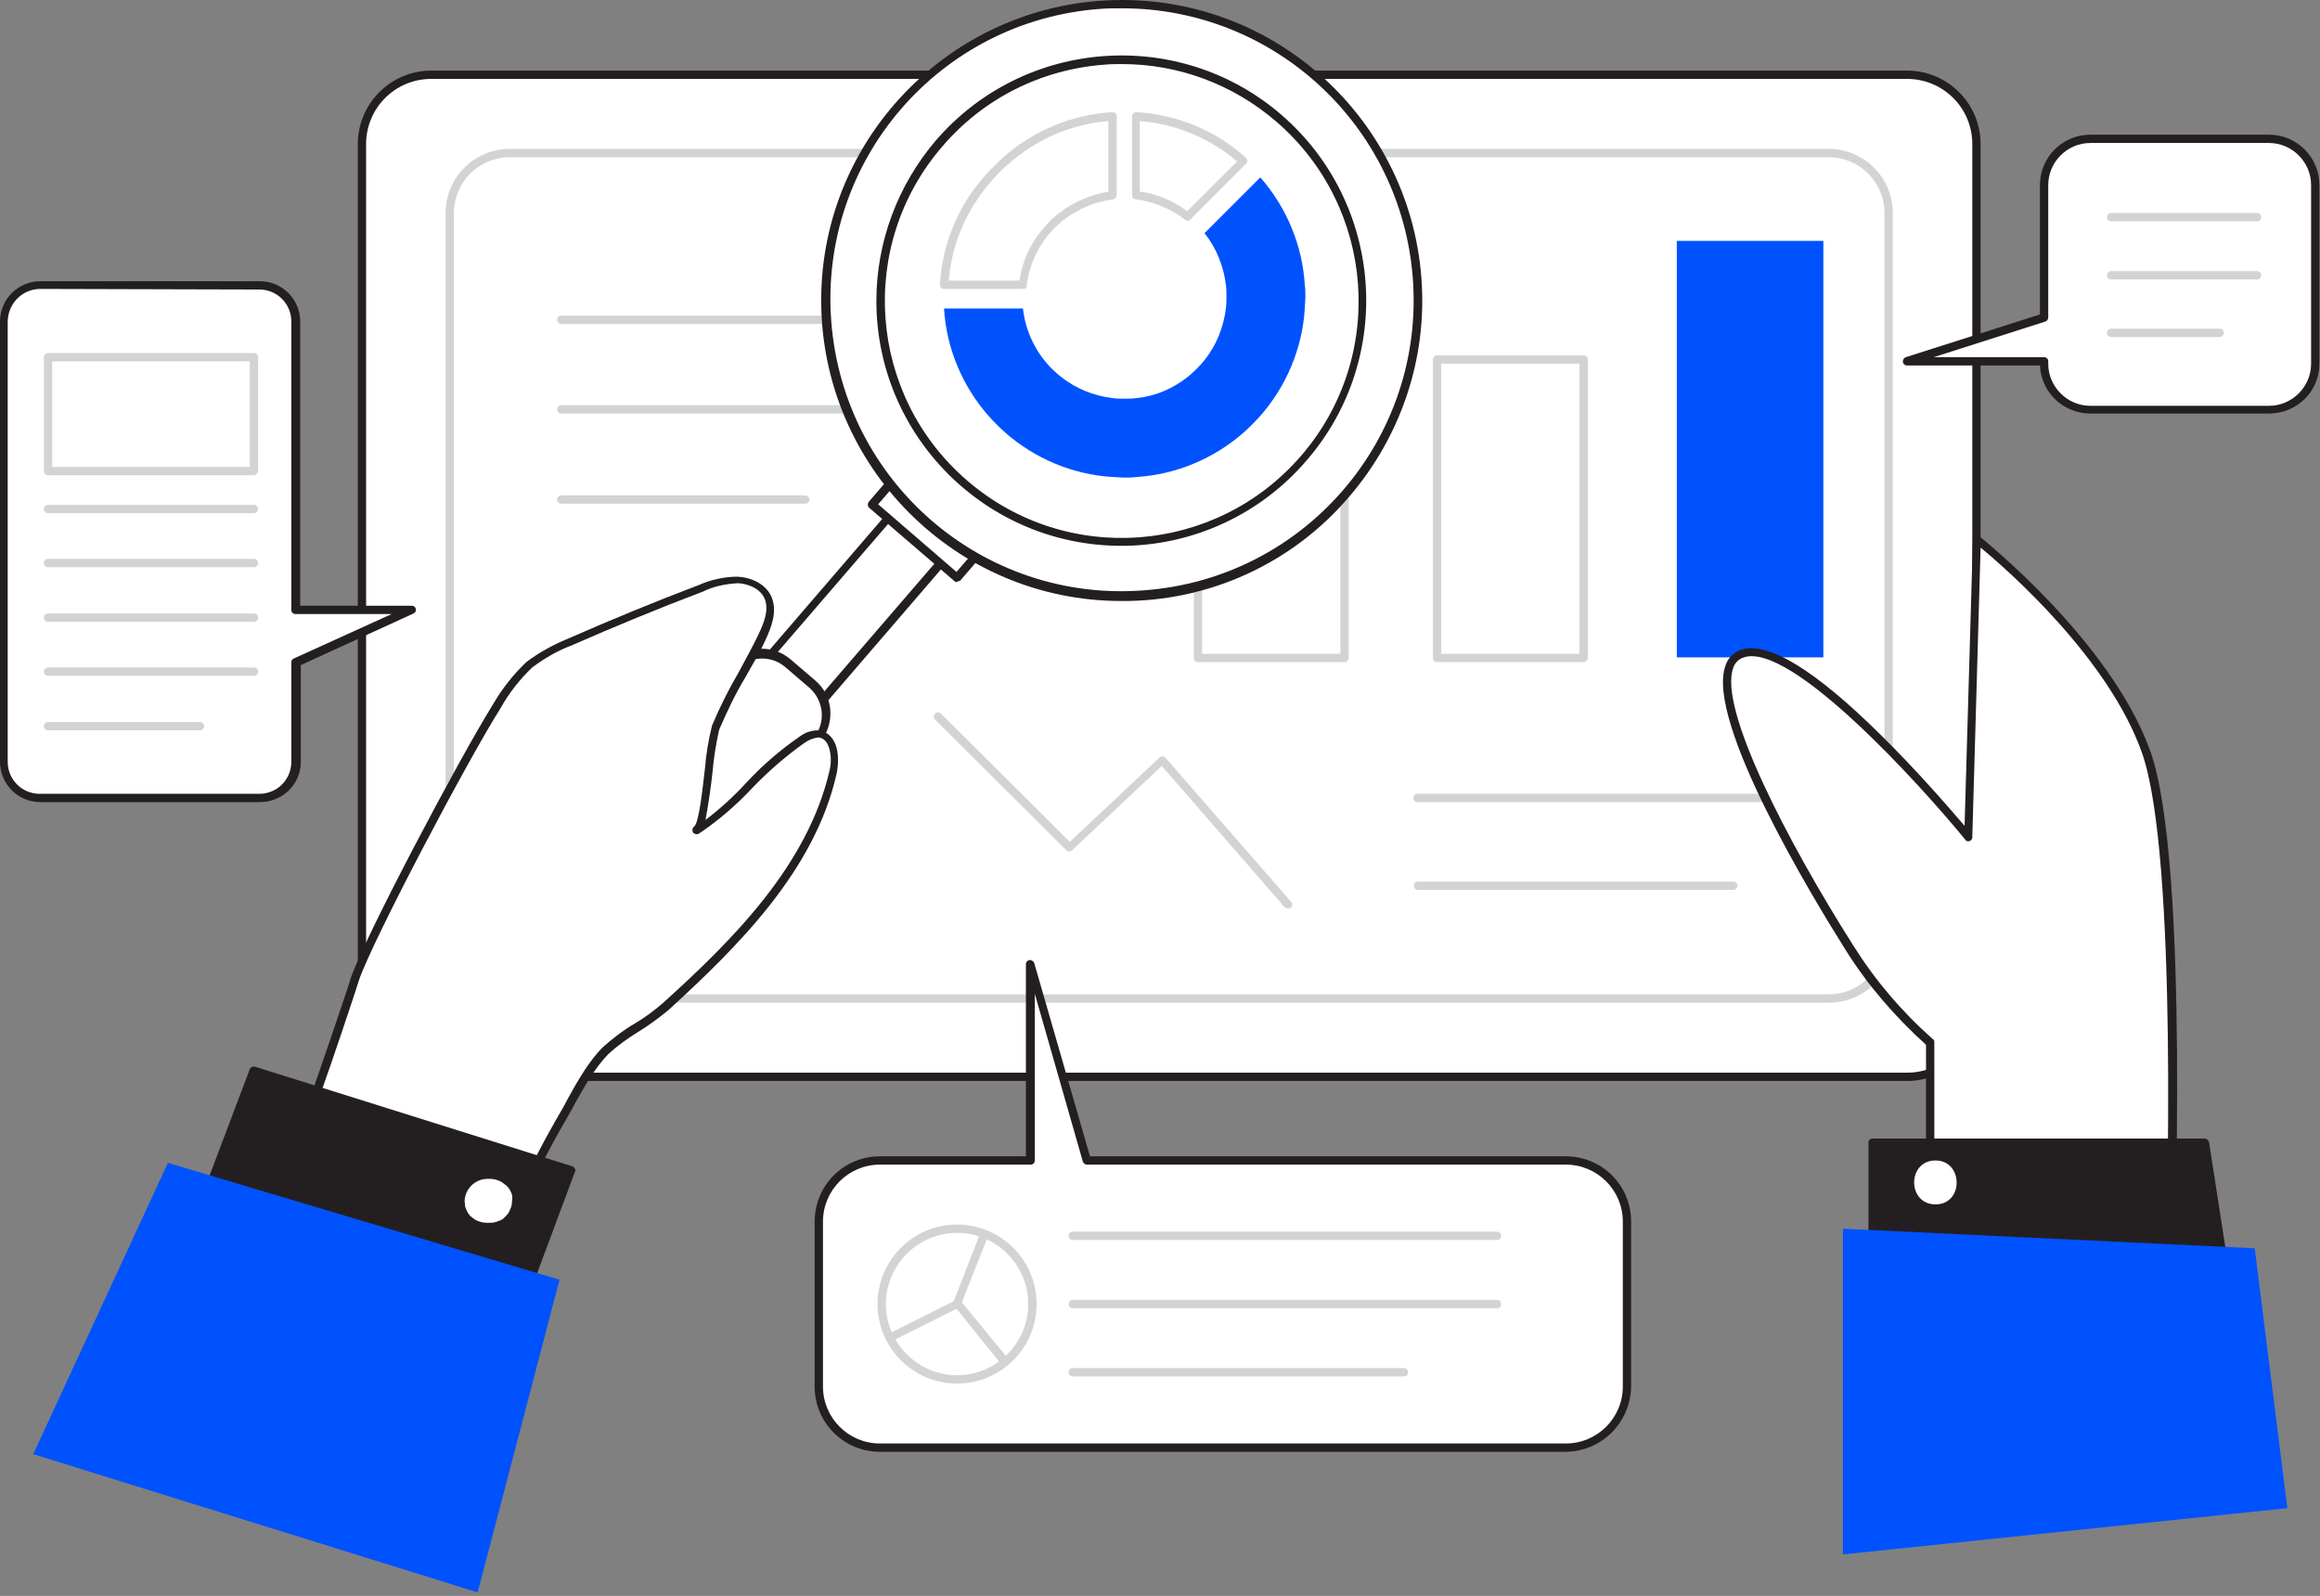 <svg width="100%" height="100%" viewBox="0 0 391 269" version="1.1" xmlns="http://www.w3.org/2000/svg" xmlns:xlink="http://www.w3.org/1999/xlink" xml:space="preserve" style="fill-rule:evenodd;clip-rule:evenodd;stroke-linejoin:round;stroke-miterlimit:2;">
    <rect x="0" y="0" width="391" height="269" fill="#808080" stroke="none"/>
    <g id="Tablet_report-analysis-2-17">
        <path d="M321.4,181.5l-248.7,0c-6.5,0 -11.7,-5.2 -11.7,-11.7l0,-145.5c0,-6.5 5.2,-11.7 11.7,-11.7l248.7,0c6.5,0 11.7,5.2 11.7,11.7l0,145.6c0,6.4 -5.2,11.6 -11.7,11.6Z" style="fill:#fff;fill-rule:nonzero;"/>
        <path d="M321.4,182.2l-248.7,0c-6.8,0 -12.4,-5.5 -12.4,-12.4l0,-145.5c0,-6.8 5.5,-12.4 12.4,-12.4l248.7,0c6.8,0 12.4,5.5 12.4,12.4l0,145.6c0,6.8 -5.5,12.3 -12.4,12.3Zm-248.7,-168.9c-6.1,0 -11,4.9 -11,11l0,145.5c0,6.1 4.9,11 11,11l248.7,0c6.1,0 11,-4.9 11,-11l0,-145.5c0,-6.1 -4.9,-11 -11,-11l-248.7,0Z" style="fill:#231f20;fill-rule:nonzero;"/>
        <path d="M308.2,168.3l-222.3,0c-5.6,0 -10.1,-4.5 -10.1,-10.1l0,-122.3c0,-5.6 4.5,-10.1 10.1,-10.1l222.3,0c5.6,0 10.1,4.5 10.1,10.1l0,122.3c0.1,5.5 -4.5,10.1 -10.1,10.1Z" style="fill:#fff;fill-rule:nonzero;"/>
        <path d="M308.3,169l-222.4,0c-6,0 -10.8,-4.8 -10.8,-10.8l0,-122.3c0,-6 4.9,-10.8 10.8,-10.8l222.3,0c6,0 10.8,4.9 10.8,10.8l0,122.3c0,6 -4.8,10.8 -10.7,10.8Zm-222.4,-142.5c-5.2,0 -9.4,4.2 -9.4,9.4l0,122.3c0,5.2 4.2,9.4 9.4,9.4l222.3,0c5.2,0 9.4,-4.2 9.4,-9.4l0,-122.3c0,-5.2 -4.2,-9.4 -9.4,-9.4l-222.3,0Z" style="fill:#d1d3d4;fill-rule:nonzero;"/>
    </g>
    <g id="Text_report-analysis-2-17">
        <path d="M94.6,53.8l55.4,0" style="fill:none;fill-rule:nonzero;"/>
        <path d="M150,54.6l-55.4,0c-0.4,0 -0.7,-0.3 -0.7,-0.7c0,-0.4 0.3,-0.7 0.7,-0.7l55.4,0c0.4,0 0.7,0.3 0.7,0.7c0,0.3 -0.3,0.6 -0.7,0.7Z" style="fill:#d1d3d4;fill-rule:nonzero;"/>
        <path d="M94.6,69l55.4,0" style="fill:none;fill-rule:nonzero;"/>
        <path d="M150,69.7l-55.4,0c-0.4,0 -0.7,-0.3 -0.7,-0.7c0,-0.4 0.3,-0.7 0.7,-0.7l55.4,0c0.4,0 0.7,0.3 0.7,0.7c0,0.4 -0.3,0.7 -0.7,0.7Z" style="fill:#d1d3d4;fill-rule:nonzero;"/>
        <path d="M94.6,84.2l41.1,0" style="fill:none;fill-rule:nonzero;"/>
        <path d="M135.7,84.9l-41.1,0c-0.4,0 -0.7,-0.3 -0.7,-0.7c0,-0.4 0.3,-0.7 0.7,-0.7l41.1,0c0.4,0 0.7,0.3 0.7,0.7c0,0.4 -0.3,0.7 -0.7,0.7Z" style="fill:#d1d3d4;fill-rule:nonzero;"/>
        <path d="M304.3,134.5l-65.3,0" style="fill:none;fill-rule:nonzero;"/>
        <path d="M304.3,135.2l-65.4,0c-0.4,0 -0.7,-0.3 -0.7,-0.7c0,-0.4 0.3,-0.7 0.7,-0.7l65.4,0c0.4,0 0.7,0.3 0.7,0.7c0,0.4 -0.3,0.7 -0.7,0.7Z" style="fill:#d1d3d4;fill-rule:nonzero;"/>
        <path d="M292.1,149.3l-53.1,0" style="fill:none;fill-rule:nonzero;"/>
        <path d="M292.1,150l-53.1,0c-0.4,0 -0.7,-0.3 -0.7,-0.7c0,-0.4 0.3,-0.7 0.7,-0.7l53.1,0c0.4,0 0.7,0.3 0.7,0.7c0,0.4 -0.3,0.7 -0.7,0.7Z" style="fill:#d1d3d4;fill-rule:nonzero;"/>
    </g>
    <g id="Bar_Chart_report-analysis-2-17">
        <rect x="201.9" y="83.7" width="24.7" height="27.2" style="fill:#fff;"/>
        <path d="M226.6,111.6l-24.7,0c-0.4,0 -0.7,-0.3 -0.7,-0.7l0,-27.2c0,-0.4 0.3,-0.7 0.7,-0.7l24.7,0c0.4,0 0.7,0.3 0.7,0.7l0,27.2c0,0.3 -0.3,0.7 -0.7,0.7Zm-24,-1.4l23.3,0l0,-25.8l-23.3,0l0,25.8Z" style="fill:#d1d3d4;fill-rule:nonzero;"/>
        <rect x="242.3" y="60.6" width="24.7" height="50.3" style="fill:#fff;"/>
        <path d="M266.9,111.6l-24.7,0c-0.4,0 -0.7,-0.3 -0.7,-0.7l0,-50.3c0,-0.4 0.3,-0.7 0.7,-0.7l24.7,0c0.4,0 0.7,0.3 0.7,0.7l0,50.3c0,0.3 -0.3,0.7 -0.7,0.7Zm-24,-1.4l23.3,0l0,-48.9l-23.3,0l0,48.9Z" style="fill:#d1d3d4;fill-rule:nonzero;"/>
        <rect x="282.6" y="40.6" width="24.7" height="70.2" style="fill:#0052ff;"/>
    </g>
    <g id="Bubble_3_report-analysis-2-17">
        <path d="M382.4,23.4l-30.1,0c-4.3,0 -7.8,3.5 -7.8,7.8l0,22.3l-23.1,7.4l23.1,0l0,0.4c0,4.3 3.5,7.8 7.8,7.8l30.1,0c4.3,0 7.8,-3.5 7.8,-7.8l0,-30.1c0,-4.3 -3.5,-7.8 -7.8,-7.8Z" style="fill:#fff;fill-rule:nonzero;"/>
        <path d="M382.4,69.7l-30.1,0c-4.6,0 -8.3,-3.6 -8.5,-8.1l-22.4,0c-0.4,0 -0.7,-0.3 -0.7,-0.7c0,-0.3 0.2,-0.6 0.5,-0.7l22.6,-7.2l0,-21.8c0,-4.7 3.8,-8.5 8.5,-8.5l30.1,0c4.7,0 8.5,3.8 8.5,8.5l0,30.1c0,4.7 -3.8,8.4 -8.5,8.4Zm-56.5,-9.5l18.6,0c0.4,0 0.7,0.3 0.7,0.7l0,0.4c0,3.9 3.2,7.1 7.1,7.1l30.1,0c3.9,0 7.1,-3.2 7.1,-7.1l0,-30.1c0,-3.9 -3.2,-7.1 -7.1,-7.1l-30.1,0c-3.9,0 -7.1,3.2 -7.1,7.1l0,22.3c0,0.3 -0.2,0.6 -0.5,0.7l-18.8,6Z" style="fill:#231f20;fill-rule:nonzero;"/>
        <path d="M380.4,37.3l-24.6,0c-0.4,0 -0.7,-0.3 -0.7,-0.7c0,-0.4 0.3,-0.7 0.7,-0.7l24.6,0c0.4,0 0.7,0.3 0.7,0.7c0,0.4 -0.3,0.7 -0.7,0.7Z" style="fill:#d1d3d4;fill-rule:nonzero;"/>
        <path d="M380.4,47.1l-24.6,0c-0.4,0 -0.7,-0.3 -0.7,-0.7c0,-0.4 0.3,-0.7 0.7,-0.7l24.6,0c0.4,0 0.7,0.3 0.7,0.7c0,0.4 -0.3,0.7 -0.7,0.7Z" style="fill:#d1d3d4;fill-rule:nonzero;"/>
        <path d="M374.1,56.8l-18.3,0c-0.4,0 -0.7,-0.3 -0.7,-0.7c0,-0.4 0.3,-0.7 0.7,-0.7l18.3,0c0.4,0 0.7,0.3 0.7,0.7c0,0.4 -0.3,0.7 -0.7,0.7Z" style="fill:#d1d3d4;fill-rule:nonzero;"/>
    </g>
    <g id="Bubble_2_report-analysis-2-17">
        <path d="M69.4,102.7l-19.5,0l0,-48.5c0,-3.4 -2.7,-6.1 -6.1,-6.1l-37,0c-3.4,0 -6.1,2.7 -6.2,6.1l0,74.2c0,3.4 2.7,6.1 6.1,6.1l37,0c3.4,0 6.1,-2.7 6.1,-6.1l0,-16.8l19.6,-8.9Z" style="fill:#fff;fill-rule:nonzero;"/>
        <path d="M43.8,135.2l-37,0c-3.8,0 -6.8,-3.1 -6.8,-6.8l0,-74.2c0,-3.8 3.1,-6.8 6.8,-6.8l37,0c3.8,0 6.8,3.1 6.8,6.8l0,47.9l18.8,0c0.4,0 0.7,0.3 0.7,0.7c0,0.3 -0.2,0.5 -0.4,0.6l-19,8.7l0,16.3c0,3.8 -3.1,6.8 -6.9,6.8Zm-37,-86.5c-3,0 -5.4,2.4 -5.5,5.4l0,74.3c0,3 2.4,5.4 5.4,5.4l37,0c3,0 5.4,-2.4 5.4,-5.4l0,-16.8c0,-0.3 0.2,-0.5 0.4,-0.6l16.5,-7.5l-16.2,0c-0.4,0 -0.7,-0.3 -0.7,-0.7l0,-48.6c0,-3 -2.4,-5.4 -5.4,-5.4l-36.9,-0.1Z" style="fill:#231f20;fill-rule:nonzero;"/>
        <rect x="8.1" y="60.2" width="34.7" height="19.2" style="fill:#fff;"/>
        <path d="M42.8,80.1l-34.7,0c-0.4,0 -0.7,-0.3 -0.7,-0.7l0,-19.2c0,-0.4 0.3,-0.7 0.7,-0.7l34.7,0c0.4,0 0.7,0.3 0.7,0.7l0,19.2c-0.1,0.4 -0.4,0.7 -0.7,0.7Zm-34,-1.4l33.3,0l0,-17.8l-33.3,0l0,17.8Z" style="fill:#d1d3d4;fill-rule:nonzero;"/>
        <path d="M42.8,86.5l-34.7,0c-0.4,0 -0.7,-0.3 -0.7,-0.7c0,-0.4 0.3,-0.7 0.7,-0.7l34.7,0c0.4,0 0.7,0.3 0.7,0.7c-0,0.4 -0.4,0.7 -0.7,0.7Z" style="fill:#d1d3d4;fill-rule:nonzero;"/>
        <path d="M42.8,95.6l-34.7,0c-0.4,0 -0.7,-0.3 -0.7,-0.7c0,-0.4 0.3,-0.7 0.7,-0.7l34.7,0c0.4,0 0.7,0.3 0.7,0.7c-0,0.4 -0.3,0.7 -0.7,0.7Z" style="fill:#d1d3d4;fill-rule:nonzero;"/>
        <path d="M42.8,104.8l-34.7,0c-0.4,0 -0.7,-0.3 -0.7,-0.7c0,-0.4 0.3,-0.7 0.7,-0.7l34.7,0c0.4,0 0.7,0.3 0.7,0.7c-0,0.4 -0.3,0.7 -0.7,0.7Z" style="fill:#d1d3d4;fill-rule:nonzero;"/>
        <path d="M42.8,113.9l-34.7,0c-0.4,0 -0.7,-0.3 -0.7,-0.7c0,-0.4 0.3,-0.7 0.7,-0.7l34.7,0c0.4,0 0.7,0.3 0.7,0.7c-0,0.4 -0.3,0.7 -0.7,0.7Z" style="fill:#d1d3d4;fill-rule:nonzero;"/>
        <path d="M33.7,123.1l-25.6,0c-0.4,0 -0.7,-0.3 -0.7,-0.7c0,-0.4 0.3,-0.7 0.7,-0.7l25.6,0c0.4,0 0.7,0.3 0.7,0.7c-0,0.4 -0.3,0.7 -0.7,0.7Z" style="fill:#d1d3d4;fill-rule:nonzero;"/>
    </g>
    <g id="Bubble_1_report-analysis-2-17">
        <path d="M263.8,195.6l-80.7,0l-9.5,-33.1l0,33.1l-25.3,0c-5.7,0 -10.3,4.6 -10.3,10.3l0,27.8c0,5.7 4.6,10.3 10.3,10.3l115.6,0c5.7,0 10.3,-4.6 10.3,-10.3l0,-27.8c-0.1,-5.7 -4.7,-10.3 -10.4,-10.3Z" style="fill:#fff;fill-rule:nonzero;"/>
        <path d="M263.8,244.7l-115.5,0c-6.1,0 -11,-4.9 -11,-11l0,-27.8c0,-6.1 4.9,-11 11,-11l24.6,0l0,-32.4c0,-0.4 0.3,-0.6 0.6,-0.7c0.3,0 0.7,0.2 0.8,0.5l9.4,32.6l80.2,0c6.1,0 11,4.9 11,11l0,27.8c-0.1,6.1 -5,11 -11.1,11Zm-115.5,-48.4c-5.3,0 -9.6,4.3 -9.6,9.6l0,27.8c0,5.3 4.3,9.6 9.6,9.6l115.6,0c5.3,0 9.6,-4.3 9.6,-9.6l0,-27.8c0,-5.3 -4.3,-9.6 -9.6,-9.6l-80.7,0c-0.3,0 -0.6,-0.2 -0.7,-0.5l-8.1,-28.3l0,28.1c0,0.4 -0.3,0.7 -0.7,0.7l-25.4,0Z" style="fill:#231f20;fill-rule:nonzero;"/>
        <path d="M252.3,209l-71.5,0c-0.4,0 -0.7,-0.3 -0.7,-0.7c0,-0.4 0.3,-0.7 0.7,-0.7l71.5,0c0.4,0 0.7,0.3 0.7,0.7c0,0.4 -0.3,0.7 -0.7,0.7Z" style="fill:#d1d3d4;fill-rule:nonzero;"/>
        <path d="M252.3,220.5l-71.5,0c-0.4,0 -0.7,-0.3 -0.7,-0.7c0,-0.4 0.3,-0.7 0.7,-0.7l71.5,0c0.4,0 0.7,0.3 0.7,0.7c0,0.4 -0.3,0.7 -0.7,0.7Z" style="fill:#d1d3d4;fill-rule:nonzero;"/>
        <path d="M236.6,232l-55.8,0c-0.4,0 -0.7,-0.3 -0.7,-0.7c0,-0.4 0.3,-0.7 0.7,-0.7l55.8,0c0.4,0 0.7,0.3 0.7,0.7c0,0.4 -0.3,0.7 -0.7,0.7Z" style="fill:#d1d3d4;fill-rule:nonzero;"/>
        <circle cx="161.3" cy="219.8" r="12.7" style="fill:#fff;"/>
        <path d="M161.3,233.2c-7.4,0 -13.4,-6 -13.4,-13.4c0,-7.4 6,-13.4 13.4,-13.4c7.4,0 13.4,6 13.4,13.4c0,7.4 -6,13.4 -13.4,13.4Zm0,-25.4c-6.6,0 -12,5.4 -12,12c0,6.6 5.4,12 12,12c6.6,0 12,-5.4 12,-12c0,-6.6 -5.4,-12 -12,-12Z" style="fill:#d1d3d4;fill-rule:nonzero;"/>
        <path d="M165.8,208.3l-4.5,11.5l8,9.8" style="fill:#fff;fill-rule:nonzero;"/>
        <path d="M169.3,230.3c-0.2,0 -0.4,-0.1 -0.5,-0.3l-8,-9.9c-0.2,-0.2 -0.2,-0.5 -0.1,-0.7l4.5,-11.5c0.1,-0.4 0.5,-0.5 0.9,-0.4c0.4,0.1 0.5,0.6 0.4,0.9l-4.4,11.1l7.8,9.5c0.3,0.3 0.2,0.7 -0.1,1c-0.2,0.3 -0.3,0.4 -0.5,0.3Z" style="fill:#d1d3d4;fill-rule:nonzero;"/>
        <path d="M161.3,219.8l-11.4,5.7" style="fill:none;fill-rule:nonzero;"/>
        <path d="M149.9,226.2c-0.3,0 -0.5,-0.1 -0.6,-0.4c-0.2,-0.3 0,-0.8 0.3,-0.9l11.4,-5.7c0.3,-0.2 0.8,0 0.9,0.3c0.2,0.3 0,0.8 -0.3,0.9l-11.4,5.7c-0.1,0.1 -0.2,0.1 -0.3,0.1Z" style="fill:#d1d3d4;fill-rule:nonzero;"/>
    </g>
    <path id="Line_chart_report-analysis-2-17" d="M217,153.1c-0.2,0 -0.4,-0.1 -0.5,-0.2l-20.7,-23.8l-15.1,14.2c-0.3,0.3 -0.7,0.3 -1,0l-22.1,-22c-0.3,-0.3 -0.3,-0.7 0,-1c0.3,-0.3 0.7,-0.3 1,0l21.7,21.6l15.1,-14.2c0.1,-0.1 0.3,-0.2 0.5,-0.2c0.2,0 0.4,0.1 0.5,0.2l21.2,24.3c0.3,0.3 0.2,0.7 0,1c-0.3,0.1 -0.4,0.1 -0.6,0.1Z" style="fill:#d1d3d4;fill-rule:nonzero;"/>
    <g id="magnifying_glass_report-analysis-2-17">
        <path d="M124.7,125.8l-0.5,-0.4c-2.3,-2 -2.6,-5.4 -0.6,-7.7l28.4,-33l8.8,7.6l-28.4,33c-1.9,2.2 -5.4,2.5 -7.7,0.5Z" style="fill:#fff;fill-rule:nonzero;"/>
        <path d="M128.3,127.8c-1.5,0 -2.9,-0.5 -4,-1.5l-0.5,-0.4c-2.6,-2.2 -2.9,-6.1 -0.7,-8.7l28.4,-33c0.3,-0.3 0.7,-0.3 1,-0.1l8.8,7.6c0.3,0.2 0.3,0.7 0.1,1l-28.4,33c-1.1,1.2 -2.6,2 -4.2,2.1l-0.5,0Zm-3.6,-3l0.5,0.4c2,1.7 5,1.5 6.7,-0.5l28,-32.5l-7.8,-6.7l-28,32.5c-1.7,2.1 -1.4,5.1 0.6,6.8Z" style="fill:#231f20;fill-rule:nonzero;"/>
        <path d="M174.789,52.785l14.245,12.269l-27.801,32.278l-14.245,-12.269l27.801,-32.278Z" style="fill:#fff;"/>
        <path d="M161.2,98.1c-0.2,0 -0.3,-0.1 -0.4,-0.2l-14.3,-12.3c-0.3,-0.3 -0.3,-0.7 -0.1,-1l27.8,-32.3c0.1,-0.1 0.3,-0.2 0.5,-0.2c0.2,0 0.4,0.1 0.5,0.2l14.3,12.3c0.3,0.3 0.3,0.7 0.1,1l-27.8,32.3c-0.2,-0 -0.3,0.1 -0.6,0.2Zm-13.2,-13.1l13.2,11.4l26.9,-31.2l-13.2,-11.4l-26.9,31.2Z" style="fill:#231f20;fill-rule:nonzero;"/>
        <path d="M88.6,171.5l-4.2,-3.6c-2.8,-2.4 -3.1,-6.6 -0.7,-9.4l39.7,-46.1c2.4,-2.8 6.6,-3.1 9.4,-0.7l4.2,3.6c2.8,2.4 3.1,6.6 0.7,9.4l-39.7,46.1c-2.5,2.8 -6.7,3.1 -9.4,0.7Z" style="fill:#fff;fill-rule:nonzero;"/>
        <path d="M92.9,173.8c-1.8,0 -3.5,-0.6 -4.8,-1.8l-4.2,-3.6c-3.1,-2.6 -3.4,-7.3 -0.8,-10.4l39.7,-46.1c2.6,-3.1 7.3,-3.4 10.4,-0.8l4.2,3.6c3.1,2.6 3.4,7.3 0.8,10.4l-39.7,46.1c-1.3,1.5 -3.1,2.4 -5,2.5l-0.6,0.1Zm-8.1,-6.4l4.2,3.6c2.5,2.1 6.2,1.8 8.4,-0.6l39.7,-46c2.1,-2.5 1.8,-6.2 -0.6,-8.4l-4.2,-3.6c-2.5,-2.1 -6.2,-1.8 -8.4,0.6l-39.7,46.1c-2.1,2.4 -1.8,6.2 0.6,8.3Z" style="fill:#231f20;fill-rule:nonzero;"/>
        <circle cx="189" cy="50.7" r="50" style="fill:#fff;"/>
        <path d="M189,101.3c-28,0 -50.6,-22.8 -50.6,-50.7c0,-27.9 22.8,-50.6 50.7,-50.6c28,0 50.6,22.8 50.6,50.7c0,12.1 -4.4,23.8 -12.3,33c-9.6,11.3 -23.7,17.7 -38.4,17.6Zm0.1,-99.9c-1.2,0 -2.5,0 -3.7,0.1c-27.1,2 -47.4,25.6 -45.3,52.7c2.1,27.1 25.6,47.4 52.7,45.3c27.1,-2 47.4,-25.6 45.3,-52.7c-2,-25.6 -23.3,-45.4 -49,-45.4Z" style="fill:#231f20;fill-rule:nonzero;"/>
        <circle cx="189" cy="50.7" r="40.6" style="fill:#fff;"/>
        <path d="M189,92c-22.8,0 -41.3,-18.5 -41.3,-41.3c0,-9.9 3.6,-19.5 10,-27c14.9,-17.3 41,-19.2 58.2,-4.4c17.3,14.9 19.2,41 4.4,58.2c-7.8,9.2 -19.3,14.5 -31.3,14.5Zm0.1,-81.2c-1,0 -2,0 -3,0.1c-10.6,0.8 -20.4,5.7 -27.3,13.8c-14.4,16.7 -12.5,41.9 4.2,56.3c16.7,14.4 41.9,12.5 56.3,-4.2c14.4,-16.7 12.5,-41.9 -4.2,-56.3c-7.3,-6.3 -16.5,-9.7 -26,-9.7Z" style="fill:#231f20;fill-rule:nonzero;"/>
    </g>
    <g id="Hands_report-analysis-2-17">
        <path d="M325.3,206l0,-30.3c-5.3,-4.7 -9.9,-10 -13.6,-16c-6.2,-9.9 -28.1,-46.3 -18,-49.6c10.1,-3.3 38,30.9 38,30.9l1.4,-50.2c0,0 21.9,17.1 28.5,35.9c6.6,18.8 3.9,89.3 3.9,89.3l-40.2,-10Z" style="fill:#fff;fill-rule:nonzero;"/>
        <path d="M365.5,216.7l-0.2,0l-40.2,-9.9c-0.3,-0.1 -0.5,-0.4 -0.5,-0.7l0,-30c-5.2,-4.7 -9.8,-10 -13.5,-15.9c-5.6,-8.9 -23.7,-38.7 -20.3,-48c0.4,-1.3 1.4,-2.3 2.7,-2.7c4.5,-1.4 12.4,3.4 23.5,14.4c6.2,6.1 11.7,12.5 14.1,15.3l1.4,-48.3c0,-0.3 0.2,-0.5 0.4,-0.6c0.2,-0.1 0.5,-0.1 0.7,0.1c0.2,0.2 22.1,17.5 28.8,36.2c6.7,18.7 4,86.7 3.9,89.5c0,0.2 -0.1,0.4 -0.3,0.5c-0.2,-0 -0.4,-0 -0.5,0.1Zm-39.5,-11.2l38.9,9.6c0.3,-8.1 2.2,-70.9 -3.9,-88.2c-5.6,-15.9 -22.7,-30.9 -27.2,-34.6l-1.4,48.8c0,0.4 -0.3,0.7 -0.7,0.7c-0.2,0 -0.4,-0.1 -0.5,-0.3c-7.7,-9.4 -29.4,-33.3 -37.3,-30.7c-0.9,0.3 -1.5,0.9 -1.8,1.8c-2.5,6.9 9.3,29.5 20.2,46.7c3.7,5.9 8.2,11.2 13.4,15.8c0.2,0.1 0.3,0.3 0.3,0.5l0,29.9Z" style="fill:#231f20;fill-rule:nonzero;"/>
        <path d="M371.6,192.6l-56,0l0,24l61.6,11.5l-5.6,-35.5Z" style="fill:#231f20;fill-rule:nonzero;"/>
        <path d="M377.2,228.8l-0.1,0l-61.6,-11.5c-0.3,-0.1 -0.6,-0.4 -0.6,-0.7l0,-24c0,-0.4 0.3,-0.7 0.7,-0.7l56,0c0.3,0 0.6,0.3 0.7,0.6l5.5,35.5c0,0.2 0,0.4 -0.2,0.6c-0.1,0.2 -0.2,0.2 -0.4,0.2Zm-60.9,-12.7l60,11.2l-5.3,-33.9l-54.7,0l0,22.7Z" style="fill:#231f20;fill-rule:nonzero;"/>
        <path d="M380,210.4l-69.4,-3.3l0,54.9l74.9,-7.8l-5.5,-43.8Z" style="fill:#0052ff;fill-rule:nonzero;"/>
        <path d="M87.4,202.6c2.3,-5.1 4.9,-10.1 7.8,-15c2,-3.4 4.1,-7.7 6.9,-10.5c2.8,-2.8 7,-4.6 10.2,-7.5c12.2,-11 24.5,-23.4 28.2,-39.5c0.6,-2.6 0.1,-6.3 -2.5,-6.4c-1,0 -1.9,0.4 -2.7,1c-6.6,4.3 -11.4,11.4 -17.8,15.4c1.7,-1.1 2.2,-14.7 3.2,-17.4c2.1,-5.2 5.3,-10.1 7.8,-15.2c1,-2.1 2,-4.4 1.1,-6.6c-0.8,-2 -3,-3.1 -5.2,-3.1c-2.1,0.1 -4.2,0.6 -6.2,1.4c-7.5,2.8 -14.9,5.9 -22.2,9.1c-2.4,0.9 -4.7,2.2 -6.8,3.8c-2.2,2 -4,4.4 -5.4,6.9c-5.6,8.9 -21.6,39.2 -24,46.1c-0.8,2.5 -10.1,31 -11.4,30.8l39,6.7Z" style="fill:#fff;fill-rule:nonzero;"/>
        <path d="M87.4,203.3l-0.1,0l-39,-6.7c-0.4,-0.1 -0.6,-0.4 -0.6,-0.8c0,-0.2 0.2,-0.4 0.4,-0.5c0.7,-0.9 3.1,-6.6 10.3,-28.2c0.4,-1.1 0.6,-1.9 0.7,-2.2c2.3,-6.8 18.2,-36.9 24,-46.2c1.5,-2.6 3.4,-5 5.6,-7.1c2.1,-1.6 4.5,-2.9 6.9,-3.9c7.3,-3.2 14.8,-6.3 22.2,-9.1c2,-0.9 4.3,-1.4 6.5,-1.4c2.2,0.1 4.9,1.2 5.8,3.6c0.9,2.4 -0.1,4.9 -1.1,7.1c-1,2.2 -2.3,4.3 -3.4,6.3c-1.7,2.8 -3.1,5.8 -4.4,8.8c-0.5,2.3 -0.9,4.6 -1.1,7c-0.3,2.8 -0.7,5.5 -1.2,8.2c2.5,-1.9 4.8,-4 6.9,-6.3c2.7,-2.9 5.7,-5.5 8.9,-7.7c0.9,-0.7 2,-1.1 3.1,-1.1c0.9,0 1.8,0.5 2.4,1.3c1.2,1.5 1.2,4.1 0.8,6c-3.7,16.4 -16.7,29.2 -28.4,39.9c-1.6,1.3 -3.2,2.5 -5,3.6c-1.8,1.1 -3.6,2.4 -5.1,3.8c-2.1,2.1 -3.9,5.3 -5.5,8.1c-0.4,0.8 -0.8,1.5 -1.2,2.2c-2.8,4.8 -5.4,9.8 -7.7,14.9c-0.2,0.3 -0.4,0.4 -0.7,0.4Zm-37.8,-7.9l37.4,6.4c2.3,-5 4.8,-9.8 7.6,-14.6c0.4,-0.7 0.8,-1.4 1.2,-2.2c1.6,-2.9 3.5,-6.2 5.8,-8.5c1.7,-1.5 3.5,-2.9 5.4,-4c1.7,-1 3.3,-2.2 4.8,-3.5c11.6,-10.5 24.3,-23.1 28,-39.1c0.4,-1.5 0.3,-3.7 -0.6,-4.9c-0.3,-0.4 -0.8,-0.7 -1.3,-0.7c-0.8,0.1 -1.6,0.4 -2.3,0.9c-3.1,2.2 -6,4.7 -8.7,7.5c-2.7,2.9 -5.8,5.6 -9.1,7.8c-0.3,0.2 -0.8,0.1 -1,-0.2c-0.2,-0.3 -0.1,-0.8 0.2,-1c0.8,-0.6 1.4,-6.3 1.8,-9.7c0.2,-2.5 0.6,-4.9 1.2,-7.3c1.3,-3.1 2.8,-6.1 4.5,-9c1.1,-2.1 2.3,-4.2 3.3,-6.3c1,-2.1 1.8,-4.2 1.1,-6c-0.7,-1.8 -2.8,-2.6 -4.5,-2.7c-2,0.1 -4.1,0.5 -5.9,1.4c-7.4,2.8 -14.9,5.9 -22.2,9.1c-2.4,0.9 -4.6,2.2 -6.6,3.7c-2.1,2 -3.9,4.3 -5.3,6.8c-5.8,9.2 -21.6,39.2 -23.9,45.9l-0.7,2.2c-6.3,19 -8.9,25.7 -10.2,28Z" style="fill:#231f20;fill-rule:nonzero;"/>
        <path d="M96.2,197.3l-53.5,-16.7l-9,23.7l54.5,14.3l8,-21.3Z" style="fill:#231f20;fill-rule:nonzero;"/>
        <path d="M88.2,219.3l-0.2,0l-54.5,-14.3c-0.2,-0.1 -0.4,-0.2 -0.4,-0.4c-0.1,-0.2 -0.1,-0.4 0,-0.6l9,-23.8c0.1,-0.3 0.5,-0.5 0.9,-0.4l53.5,16.8c0.2,0.1 0.3,0.2 0.4,0.4c0.1,0.2 0.1,0.4 0,0.5l-7.9,21.2c-0.2,0.4 -0.5,0.6 -0.8,0.6Zm-53.6,-15.5l53.1,13.9l7.5,-19.9l-52.1,-16.4l-8.5,22.4Z" style="fill:#231f20;fill-rule:nonzero;"/>
        <path d="M94.3,215.7l-66,-19.7l-22.7,49.1l74.9,23.3l13.8,-52.7Z" style="fill:#0052ff;fill-rule:nonzero;"/>
        <path d="M86.3,201.4c-0.2,-0.6 -0.5,-1.2 -1,-1.6l-0.8,-0.6c-0.6,-0.3 -1.2,-0.5 -1.9,-0.5l-0.6,0c-2,0.1 -3.6,1.7 -3.7,3.7l0.1,1c0.2,0.6 0.5,1.2 0.9,1.6l0.8,0.6c0.6,0.3 1.2,0.5 1.9,0.5l0.6,0c0.5,0 1,-0.1 1.4,-0.3c0.5,-0.1 0.9,-0.4 1.2,-0.8c0.4,-0.3 0.6,-0.7 0.8,-1.2c0.2,-0.4 0.3,-0.9 0.3,-1.4c0.1,-0.3 -0,-0.7 -0,-1Z" style="fill:#fff;fill-rule:nonzero;"/>
        <path d="M326.2,195.6c-4.8,0 -4.8,7.4 0,7.4c4.8,0 4.7,-7.4 0,-7.4Z" style="fill:#fff;fill-rule:nonzero;"/>
    </g>
    <g id="Pie_Chart_report-analysis-2-17">
        <path d="M172.4,48.7l-13.3,0c-0.2,0 -0.4,-0.1 -0.5,-0.2c-0.1,-0.1 -0.2,-0.3 -0.2,-0.5c0.4,-6.9 3.1,-13.4 7.7,-18.5c0.9,-1 1.9,-2 2.9,-2.9c5.1,-4.6 11.7,-7.3 18.5,-7.7c0.4,0 0.7,0.3 0.7,0.6l0,13.4c0,0.4 -0.3,0.6 -0.6,0.7c-3.1,0.4 -5.9,1.6 -8.4,3.5c-1,0.8 -1.9,1.7 -2.7,2.7c-1.9,2.4 -3.1,5.3 -3.5,8.4c0.1,0.3 -0.2,0.5 -0.6,0.5Zm-12.5,-1.4l11.9,0c0.5,-3.1 1.7,-6 3.7,-8.4c0.9,-1.1 1.8,-2.1 2.9,-2.9c2.4,-1.9 5.4,-3.2 8.4,-3.7l0,-11.9c-6.3,0.5 -12.2,3.1 -16.9,7.3c-1,0.8 -1.9,1.8 -2.7,2.7c-4.2,4.7 -6.8,10.6 -7.3,16.9Z" style="fill:#d1d3d4;fill-rule:nonzero;"/>
        <path d="M219.9,48c-0.4,-6.7 -3.1,-13.1 -7.5,-18.1l-9.4,9.4c2,2.5 3.2,5.5 3.6,8.7c0.1,0.7 0.1,1.3 0.1,2c0,0.7 0,1.3 -0.1,2c-0.4,3.2 -1.6,6.2 -3.6,8.7c-0.8,1 -1.8,2 -2.8,2.8c-2.5,2 -5.5,3.3 -8.7,3.6c-0.7,0.1 -1.3,0.1 -2,0.1c-0.7,0 -1.3,0 -2,-0.1c-3.2,-0.4 -6.2,-1.6 -8.7,-3.6c-3.6,-2.8 -5.9,-7 -6.4,-11.5l-13.3,0c0.4,6.7 3.1,13.1 7.5,18.1c0.9,1 1.8,1.9 2.8,2.8c5,4.4 11.4,7.1 18.1,7.5c0.7,0 1.3,0.1 2,0.1c0.7,0 1.3,0 2,-0.1c6.7,-0.4 13.1,-3.1 18.1,-7.5c1,-0.9 1.9,-1.8 2.8,-2.8c4.4,-5 7.1,-11.4 7.5,-18.1c0,-0.7 0.1,-1.3 0.1,-2c0,-0.7 -0,-1.3 -0.1,-2Z" style="fill:#0052ff;fill-rule:nonzero;"/>
        <path d="M200.2,37.2c-0.2,0 -0.3,-0.1 -0.4,-0.1c-2.4,-1.9 -5.3,-3.1 -8.4,-3.5c-0.4,0 -0.6,-0.3 -0.6,-0.7l0,-13.3c0,-0.4 0.3,-0.7 0.7,-0.7c6.9,0.4 13.4,3.1 18.5,7.7c0.3,0.3 0.3,0.7 0,1l-9.4,9.4c-0,0.1 -0.2,0.2 -0.4,0.2Zm-8,-4.9c2.9,0.4 5.6,1.6 7.9,3.3l8.4,-8.4c-4.6,-3.9 -10.3,-6.3 -16.4,-6.8l0,11.9l0.1,0Z" style="fill:#d1d3d4;fill-rule:nonzero;"/>
    </g>
</svg>
